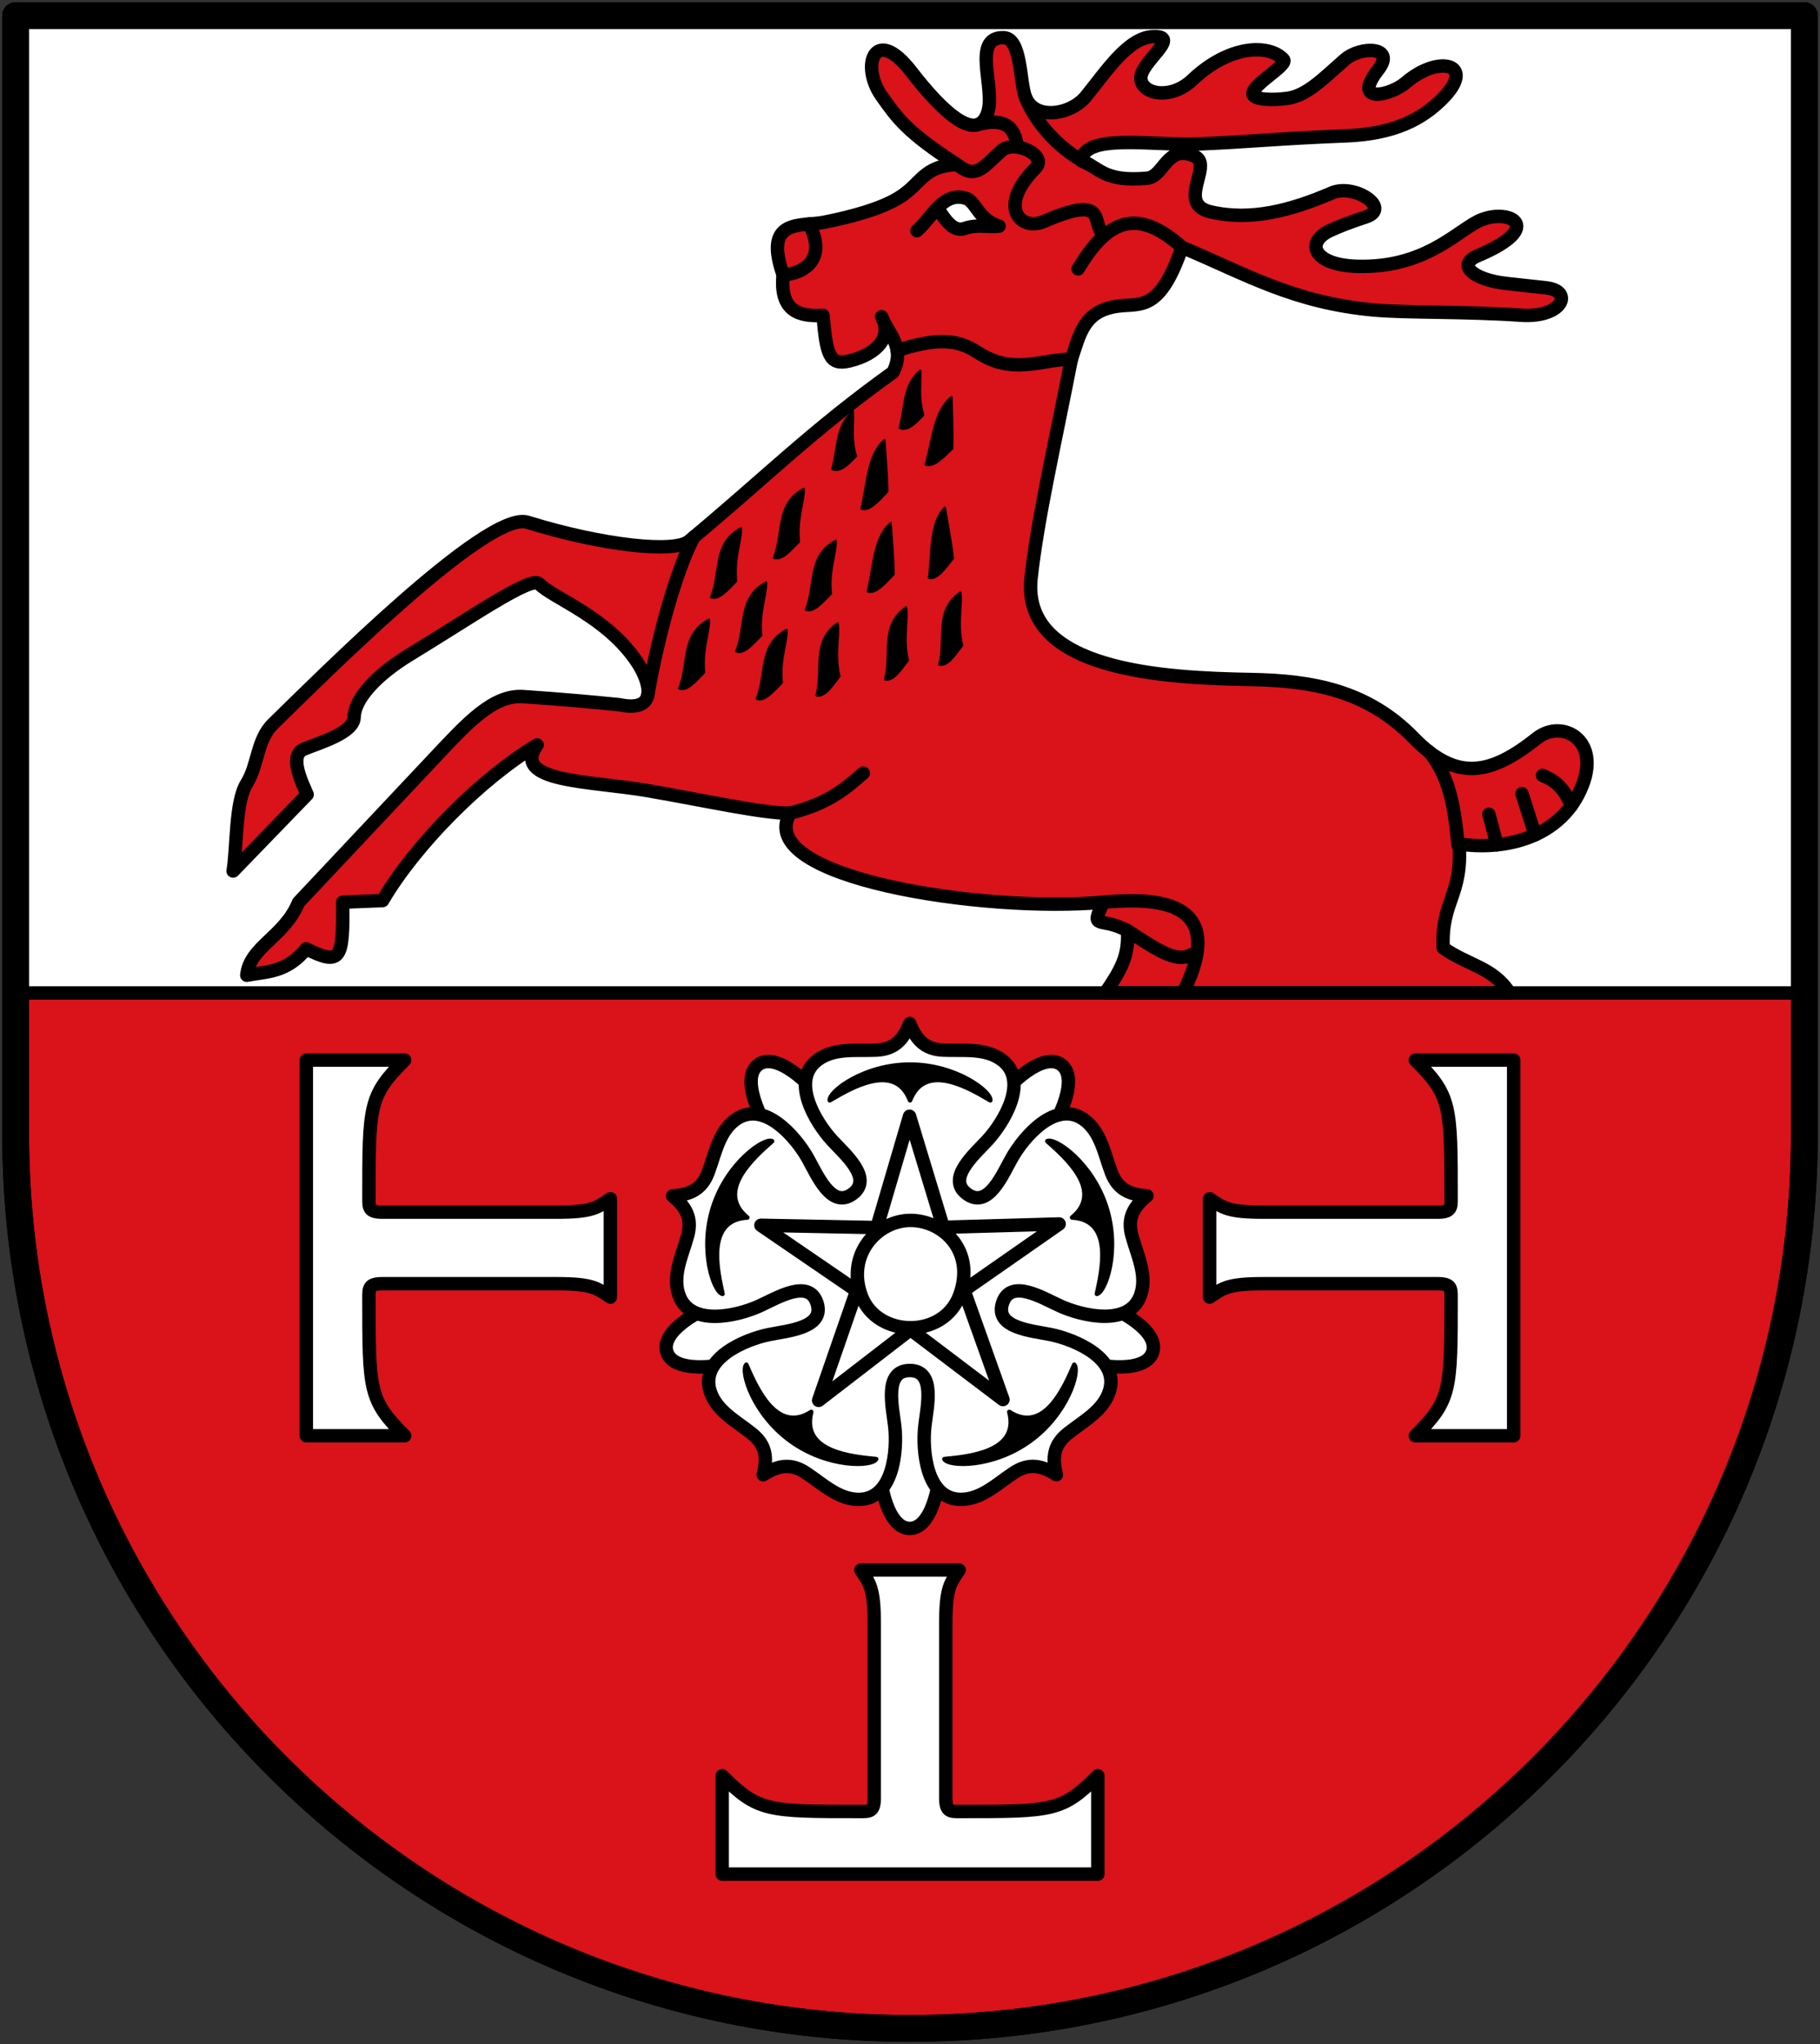 <?xml version="1.0" encoding="UTF-8" standalone="no"?>
<svg
   xmlns:dc="http://purl.org/dc/elements/1.1/"
   xmlns:cc="http://creativecommons.org/ns#"
   xmlns:rdf="http://www.w3.org/1999/02/22-rdf-syntax-ns#"
   xmlns:svg="http://www.w3.org/2000/svg"
   xmlns="http://www.w3.org/2000/svg"
   xmlns:sodipodi="http://sodipodi.sourceforge.net/DTD/sodipodi-0.dtd"
   xmlns:inkscape="http://www.inkscape.org/namespaces/inkscape"
   height="457"
   width="407"
   version="1.1"
   id="svg60"
   sodipodi:docname="DEU_Issum_COA.svg"
   inkscape:version="0.92.5 (0.92.5+68)">
  <rect width="100%" height="100%" fill="#333333" stroke="none"/>
  <sodipodi:namedview
     pagecolor="#ffffff"
     bordercolor="#666666"
     borderopacity="1"
     objecttolerance="10"
     gridtolerance="10"
     guidetolerance="10"
     inkscape:pageopacity="0"
     inkscape:pageshadow="2"
     inkscape:window-width="1535"
     inkscape:window-height="876"
     id="namedview62"
     showgrid="false"
     inkscape:zoom="1.4606319"
     inkscape:cx="203.5"
     inkscape:cy="287.20914"
     inkscape:window-x="65"
     inkscape:window-y="24"
     inkscape:window-maximized="1"
     inkscape:current-layer="svg60" />
  <defs
     id="defs6">
    <clipPath
       id="clipPath4">
      <path
         d="M 0,0 H 595.32 V 842.04 H 0 Z"
         id="path2" />
    </clipPath>
  </defs>
  <g
     stroke="#000"
     stroke-linejoin="round"
     stroke-linecap="round"
     id="g16">
    <path
       d="m 3.5 3.5 v 250 c 0 110.5 89.5 200 200 200 110.5 0 200 -89.5 200 -200 v -250"
       fill="#da121a"
       stroke-width="6"
       id="path8" />
    <g
       transform="matrix(0.629 0 0 0.629 272.64 149.87)"
       stroke-width="4.772"
       fill="#fff"
       fill-rule="evenodd"
       id="g14">
      <path
         d="m -78.81 224.43 c 4.635 -14.266 59.797 3.657 55.16 17.923 -4.635 14.266 -59.797 -3.657 -55.16 -17.923 z m -11.441 -37.37 c -12.135 -8.817 21.956 -55.74 34.09 -46.923 12.135 8.817 -21.956 55.74 -34.09 46.923 z m -39.496 0 c -12.135 8.817 -46.23 -38.11 -34.09 -46.923 12.135 -8.817 46.23 38.11 34.09 46.923 z m -11.441 37.37 c 4.635 14.266 -50.53 32.19 -55.16 17.923 -4.635 -14.266 50.53 -32.19 55.16 -17.923 z m 31.19 22.567 c 15 0 15 58 0 58 -15 0 -15 -58 0 -58 z"
         id="path10" />
      <path
         d="m -82.28 167 c 5.857 -6.414 14.805 -21.18 5.114 -28.458 -5.948 -4.468 -13.879 -3.188 -21.04 -3.542 -6.343 -0.313 -9.479 -3.712 -11.749 -9.458 -2.27 5.746 -5.406 9.145 -11.749 9.458 -7.161 0.353 -15.09 -0.927 -21.04 3.542 -9.691 7.28 -0.744 22.04 5.114 28.458 4.6 5.04 14.841 13.663 7.294 19.15 -7.546 5.483 -12.585 -6.922 -15.954 -12.854 -4.29 -7.553 -15.567 -20.624 -25.485 -13.658 -6.087 4.276 -7.321 12.215 -9.87 18.916 -2.258 5.936 -6.46 7.868 -12.626 8.252 4.764 3.935 7.03 7.967 5.365 14.1 -1.877 6.919 -5.545 14.07 -3.133 21.1 3.929 11.466 20.736 7.519 28.646 3.931 6.212 -2.819 17.58 -9.892 20.463 -1.021 2.882 8.871 -10.472 9.83 -17.15 11.201 -8.509 1.746 -24.425 8.431 -20.864 20.02 2.185 7.111 9.355 10.737 14.94 15.232 4.948 3.982 5.487 8.575 3.946 14.558 5.214 -3.315 9.749 -4.221 15.06 -0.746 6 3.923 11.665 9.621 19.1 9.502 12.12 -0.194 13.559 -17.397 12.59 -26.03 -0.761 -6.779 -3.976 -19.777 5.352 -19.777 9.328 0 6.113 12.997 5.352 19.777 -0.969 8.632 0.471 25.835 12.59 26.03 7.438 0.119 13.1 -5.579 19.1 -9.502 5.316 -3.475 9.851 -2.569 15.06 0.746 -1.541 -5.983 -1 -10.576 3.946 -14.558 5.585 -4.495 12.755 -8.121 14.94 -15.232 3.561 -11.586 -12.356 -18.272 -20.864 -20.02 -6.683 -1.371 -20.04 -2.33 -17.15 -11.201 2.882 -8.871 14.25 -1.798 20.463 1.021 7.91 3.589 24.716 7.536 28.646 -3.931 2.412 -7.04 -1.257 -14.185 -3.133 -21.1 -1.662 -6.13 0.601 -10.163 5.365 -14.1 -6.167 -0.383 -10.368 -2.315 -12.626 -8.252 -2.549 -6.701 -3.782 -14.64 -9.87 -18.916 -9.919 -6.967 -21.2 6.105 -25.485 13.658 -3.369 5.932 -8.408 18.336 -15.954 12.854 -7.546 -5.483 2.694 -14.11 7.294 -19.15 z"
         transform="matrix(-0.809 0.588 -0.588 -0.809 -73.01 452.12)"
         id="path12" />
    </g>
  </g>
  <g
     fill-rule="evenodd"
     id="g32">
    <path
       d="m 3.5 3.5 h 400 l 1.5 218.5 h -400"
       fill="#fff"
       id="path18" />
    <g
       transform="translate(417.2)"
       id="g30">
      <g
         stroke="#000"
         stroke-linejoin="round"
         id="g24">
        <path
           d="m -362.01 218.04 c 4.425 -0.865 8.85 -0.501 13.275 -5.916 7.683 3.799 8.339 2.533 8.169 -10.423 l 8.917 -0.361 c 7.257 -12.382 22 -27.325 34.556 -34.793 -5.952 8.38 11.837 7.998 24.752 10.219 12.586 2.164 26.36 5.23 31.851 5.02 -8.576 14.444 43.35 22.374 70.06 19.913 -3.18 6.505 -0.725 3.036 5.355 6.392 0.378 5.612 -1.476 8.775 -4.957 13.904 h 90.4 c -3.609 -5.76 -9.381 -6.167 -14.833 -10.08 -0.492 -10.467 4.332 -11.531 3.574 -23.23 9.406 1.404 21.31 -0.921 26.577 -10.978 6.199 -11.837 -3.349 -17.302 -9.216 -12.641 -10.302 8.185 -17.921 9.793 -27.572 -0.124 -10.331 -10.616 -22.748 -12.778 -36.25 -13.02 -19.07 -0.342 -51.55 -1.816 -49.27 -22.721 1.436 -13.157 5.304 -29.883 8.997 -48.842 1.943 -5.787 2.807 -10.998 10.661 -11.945 4.945 -0.596 9.149 1.22 14.09 -13.13 14.32 5.99 24.845 12.365 42.854 14.02 7.286 0.671 20.461 0.302 32.926 1.171 9.311 0.649 11.924 -5.435 5.617 -6.127 l -8.742 -0.959 c -7.709 -0.846 -11.225 -4.234 -6.576 -6.189 15.972 -6.717 6.46 -10.997 0 -7.659 -5.107 2.639 -12.221 10.483 -27.06 10 -9.608 -0.312 -11.528 -5.337 -5.978 -7.958 2.163 -1.021 4.895 -2.042 8.02 -3.064 5.933 -1.939 -2.506 -7.536 -7.484 -5.405 -9.171 3.926 -18.13 6.349 -27.17 4.26 -7.787 -1.799 0.643 -10.452 -3.523 -12.404 -6.284 -2.944 -6.863 4.524 -10.661 4.869 -9.695 0.88 -10.57 -2.292 -14.683 -3.873 0.432 -6.292 15.941 -3.364 26.25 -3.786 10.856 -0.444 17.885 -1.22 32.915 -1.805 10.786 -0.42 16.983 -3.754 21.471 -8.257 7.884 -7.912 -0.849 -9.944 -8.108 -3.662 -3.416 2.956 -12.278 4.914 -6.197 -2.87 4.077 -5.218 -3.908 -5.332 -7.404 -2.298 -4.587 3.981 -8.399 8.04 -12.765 8.68 -3.239 0.473 -7.855 0.393 -7.858 -1.028 -0.006 -2.185 7.99 -6.399 6.837 -7.652 -3.099 -3.365 -11.885 -3.469 -20.424 4.621 -4.67 4.425 -11.217 3.243 -11.461 -0.332 -0.248 -3.649 9.288 -9.598 2.781 -9.395 -5.611 0.176 -10.521 7.808 -15.08 13.394 -3.362 4.119 -11.482 5.451 -13.518 0.098 -1.308 -3.437 -0.845 -13.157 -4.876 -13.25 -7.312 -0.168 -1.689 11.438 -3.587 16.85 -2.334 6.655 -9.729 0.24 -17.04 -9.241 -8.192 -10.625 -11.446 -1.333 -6.66 5.424 3.447 4.866 5.667 8.125 16.85 15.318 -7.81 0.406 -7.803 4.333 -13.146 7.532 -4.02 2.405 -10.03 4.065 -16.406 5.357 -5.386 1.091 -13.793 -1.044 -9.315 11.795 -0.818 8.225 3.735 9.379 8.917 9.04 0.775 8.678 1.362 11.264 5.828 10.212 6.519 -1.535 9.686 -5.577 7.272 -9.913 1.509 3.884 5.415 6.808 2.553 12.44 -18.19 13.02 -28.649 23.658 -45.629 37.758 -3.182 2.642 -18.963 1.07 -36.13 -4.234 -8.985 -2.777 -46.586 35.08 -56.862 45.06 -3.674 3.568 -3.317 9.21 -5.905 13.327 -2.59 4.12 -2.153 14.269 -3.038 19.588 5.517 -5.699 11.03 -11.398 16.55 -17.1 -1.251 -2.951 -4.128 -8.713 -0.722 -10.15 3.375 -1.424 11.16 -3.576 11.233 -7.148 0.081 -3.948 4.657 -9.261 12.615 -14.09 13.01 -7.887 26.989 -17.592 28.743 -15.741 3.02 3.19 15.19 7.343 21.956 17.572 2.874 4.345 4.876 11.344 -4.085 9.464 -5.989 -0.602 -12.59 -1.203 -21.445 -1.805 -6.703 -0.456 -12.572 6.02 -19.403 13.275 l -30.811 32.74 c -3.143 7.718 -10.953 9.883 -11.568 16.277 z"
           fill="#da121a"
           stroke-linecap="round"
           stroke-width="3"
           id="path20" />
        <path
           d="m -226.45 92.03 c -3.762 3.215 -3.237 7.218 -4.609 12.866 1.736 0.644 3.258 -0.784 5.272 -2.927 -1.188 -3.876 -0.539 -7.11 -0.663 -9.939 z m 15.06 -9.191 c -3.762 3.215 -3.237 7.218 -4.609 12.866 1.736 0.644 3.258 -0.784 5.272 -2.927 -1.188 -3.876 -0.539 -7.11 -0.663 -9.939 z m -8.04 15.573 c -3.762 3.215 -3.747 9.643 -5.12 15.291 1.736 0.644 3.768 -1.678 5.782 -3.82 -0.024 -3.876 -0.49 -8.642 -0.663 -11.471 z m -32.07 19.693 c -6.31 3.328 -4.395 9.754 -6.682 15.398 1.72 0.687 3.539 -1.49 5.606 -3.582 -0.547 -5.111 1.179 -8.984 1.076 -11.816 z m 14.04 -8.808 c -6.31 3.328 -4.395 9.754 -6.682 15.398 1.72 0.687 3.539 -1.49 5.606 -3.582 -0.547 -5.111 1.179 -8.984 1.076 -11.816 z m 7.148 11.616 c -6.31 3.328 -4.395 9.754 -6.682 15.398 1.72 0.687 3.539 -1.49 5.606 -3.582 -0.547 -5.111 1.179 -8.984 1.076 -11.816 z m -15.573 9.318 c -6.31 3.328 -4.395 9.754 -6.682 15.398 1.72 0.687 3.539 -1.49 5.606 -3.582 -0.547 -5.111 1.179 -8.984 1.076 -11.816 z m -12.765 8.297 c -6.31 3.328 -4.395 9.754 -6.682 15.398 1.72 0.687 3.539 -1.49 5.606 -3.582 -0.547 -5.111 1.179 -8.984 1.076 -11.816 z m 17.36 2.298 c -6.31 3.328 -4.395 9.754 -6.682 15.398 1.72 0.687 3.539 -1.49 5.606 -3.582 -0.547 -5.111 1.179 -8.984 1.076 -11.816 z m 23.26 -23.905 c -3.762 3.215 -3.747 9.643 -5.12 15.291 1.736 0.644 3.768 -1.678 5.782 -3.82 -0.024 -3.876 -0.49 -8.642 -0.663 -11.471 z m -11.855 22.425 c -5.849 4.084 -3.153 10.223 -4.723 16.11 1.791 0.468 3.327 -1.917 5.119 -4.249 -1.175 -5 0.057 -9.06 -0.396 -11.858 z m 15.318 -3.574 c -5.849 4.084 -3.153 10.223 -4.723 16.11 1.791 0.468 3.327 -1.917 5.119 -4.249 -1.175 -5 0.057 -9.06 -0.396 -11.858 z m 10.143 -46.982 c -3.897 3.05 -4.161 9.472 -5.776 15.06 1.706 0.719 3.837 -1.513 5.942 -3.567 0.143 -3.874 -0.116 -8.655 -0.166 -11.489 z m 1.983 43.663 c -5.849 4.084 -3.153 10.223 -4.723 16.11 1.791 0.468 3.327 -1.917 5.119 -4.249 -1.175 -5 0.057 -9.06 -0.396 -11.858 z m -3.468 -18.978 c -3.423 3.573 -2.77 9.968 -3.574 15.724 1.791 0.468 3.583 -2.044 5.374 -4.376 -0.409 -3.855 -1.347 -8.55 -1.8 -11.348 z"
           stroke-width="0.5"
           id="path22" />
      </g>
      <path
         d="m -206.53 45.717 c 3.149 -2.674 6.297 0.007 9.446 4.085 -4.405 1.464 -7.761 0.57 -9.446 -4.085 z"
         fill="#fff"
         id="path26" />
      <path
         d="m -198.36 27.797 c 4.45 -1.093 8.01 -0.624 8.632 4.977 m 16.03 3.986 c -7.19 -3.582 -12.31 -10.05 -14.21 -15.08 m 103.66 160.36 l 1.834 6.833 m 5.569 -11.429 l 2.926 9.195 m 1.669 -13.28 c 2.394 1 4.703 2.426 6.426 6.785 m -25.318 8.788 c -0.723 -7.66 -1.723 -15.182 -6.458 -20.836 m -53.28 45.34 c -3.348 2.074 -8.258 -1.581 -14.552 -5.617 m -4.993 -6.127 c 10.5 -0.841 28.574 -1.347 17.757 20.297 m -71.48 -49.15 c -3.906 3.418 -7.784 6.845 -16.339 8.935 m 28.338 -130.2 c 3.487 -3.069 5.9 -9 11.233 -7.148 2.218 1.189 2.516 4.641 7.148 6.127 -2.224 0.352 -4.765 -0.511 -7.659 0.511 -2.436 0.86 -4.221 -1.531 -6.127 -4.595 m 37.27 6.205 c -3.184 -2.705 1.311 -9.531 -13.53 -3.142 -5.076 2.185 -10.523 -3.226 -1.787 -11.999 2.797 -2.808 -4.855 -6.389 -7.659 -3.829 -4.406 4.02 -5.783 6.396 -9.957 3.064 m 50.34 18.505 c -10.361 -9.288 -16.893 -5.74 -23.23 4.851 m -40.453 18.268 c 12.808 -4.319 16.02 -0.6 19.475 1.266 7.301 3.937 13.422 0.552 19.464 0.686 m -58.64 -30.27 c 3.986 7.649 -0.838 11.07 -5.823 11.38 m -19.968 58.63 c -3.526 6.609 -7.776 20.831 -10.282 35.26"
         fill="none"
         stroke="#000"
         stroke-linejoin="round"
         stroke-linecap="round"
         stroke-width="3"
         id="path28" />
    </g>
  </g>
  <g
     stroke="#000"
     id="g58">
    <g
       stroke-linejoin="round"
       stroke-linecap="round"
       id="g54">
      <path
         d="m 3.5 3.5 v 250 c 0 110.5 89.5 200 200 200 110.5 0 200 -89.5 200 -200 v -250"
         fill="none"
         stroke-width="6"
         id="path34" />
      <g
         fill-rule="evenodd"
         id="g52">
        <g
           stroke-width="3"
           id="g48">
          <g
             fill="#fff"
             id="g44">
            <path
               d="m 245.5 419 v -22 c -8 8 -10 8 -31 8 -2 0 -3 0 -3 -3 v -39 c 0 -8 1 -9 3 -12 h -22 c 2 3 3 4 3 12 v 39 c 0 3 -1 3 -3 3 -21 0 -23 0 -31 -8 v 22 z"
               id="path36" />
            <g
               transform="translate(413.5)"
               id="g42">
              <path
                 d="m -75 237 h -22 c 8 8 8 10 8 31 0 2 0 3 -3 3 h -39 c -8 0 -9 -1 -12 -3 v 22 c 3 -2 4 -3 12 -3 h 39 c 3 0 3 1 3 3 0 21 0 23 -8 31 h 22 z"
                 id="path38" />
              <path
                 d="m -345 237 h 22 c -8 8 -8 10 -8 31 0 2 0 3 3 3 h 39 c 8 0 9 -1 12 -3 v 22 c -3 -2 -4 -3 -12 -3 h -39 c -3 0 -3 1 -3 3 0 21 0 23 8 31 h -22 z"
                 id="path40" />
            </g>
          </g>
          <path
             d="m 203.58 272.85 c -7.415 0.014 -14.429 7.7 -10.927 16.96 3.502 9.26 18.343 9.58 21.939 -0.228 3.596 -9.808 -3.597 -16.746 -11.01 -16.732 m -0.184 -23.285 l -7.31 24.883 l -25.929 -0.509 l 21.406 14.642 l -8.497 24.503 l 20.54 -15.834 l 20.678 15.653 l -8.712 -24.428 l 21.277 -14.829 l -25.924 0.737 l -7.528 -24.818"
             fill="none"
             id="path46" />
        </g>
        <path
           d="m 195.94 326.21 c -0.967 1.701 -10.868 1.993 -19.224 -4.079 -8.356 -6.071 -11.138 -15.577 -9.819 -17.02 2.109 4.808 6.643 15.63 14.522 10.551 -2.396 9.06 9.298 10.03 14.522 10.551 z m 15.244 0 c 0.967 1.701 10.868 1.993 19.224 -4.079 8.356 -6.071 11.138 -15.577 9.819 -17.02 -2.109 4.808 -6.643 15.63 -14.522 10.551 2.396 9.06 -9.298 10.03 -14.522 10.551 z m -49.606 -36.933 c -1.916 -0.395 -5.253 -9.72 -2.062 -19.544 3.192 -9.823 11.373 -15.406 13.155 -14.599 -3.921 3.491 -12.812 11.148 -5.547 17.07 -9.359 0.522 -6.667 11.942 -5.547 17.07 z m 83.71 0 c 1.916 -0.395 5.253 -9.72 2.062 -19.544 -3.192 -9.823 -11.373 -15.406 -13.155 -14.599 3.921 3.491 12.812 11.148 5.547 17.07 9.359 0.522 6.667 11.942 5.547 17.07 z m -23.831 -43.27 c 0.217 -1.945 -7.621 -8 -17.95 -8 -10.329 0 -18.17 6.06 -17.95 8 4.532 -2.65 14.562 -8.74 17.95 0 3.388 -8.74 13.418 -2.65 17.95 0 z"
           id="path50" />
      </g>
    </g>
    <path
       d="m 5 222 h 398.5"
       fill="none"
       fill-rule="evenodd"
       stroke-width="3"
       id="path56" />
  </g>
  <path
     style="fill:none;fill-rule:evenodd;stroke:#000000;stroke-width:6;stroke-linecap:round;stroke-linejoin:round;stroke-opacity:1;stroke-miterlimit:4;stroke-dasharray:none"
     d="m 3.5,3.5 h 400"
     id="path66"
     inkscape:connector-curvature="0" />
</svg>
